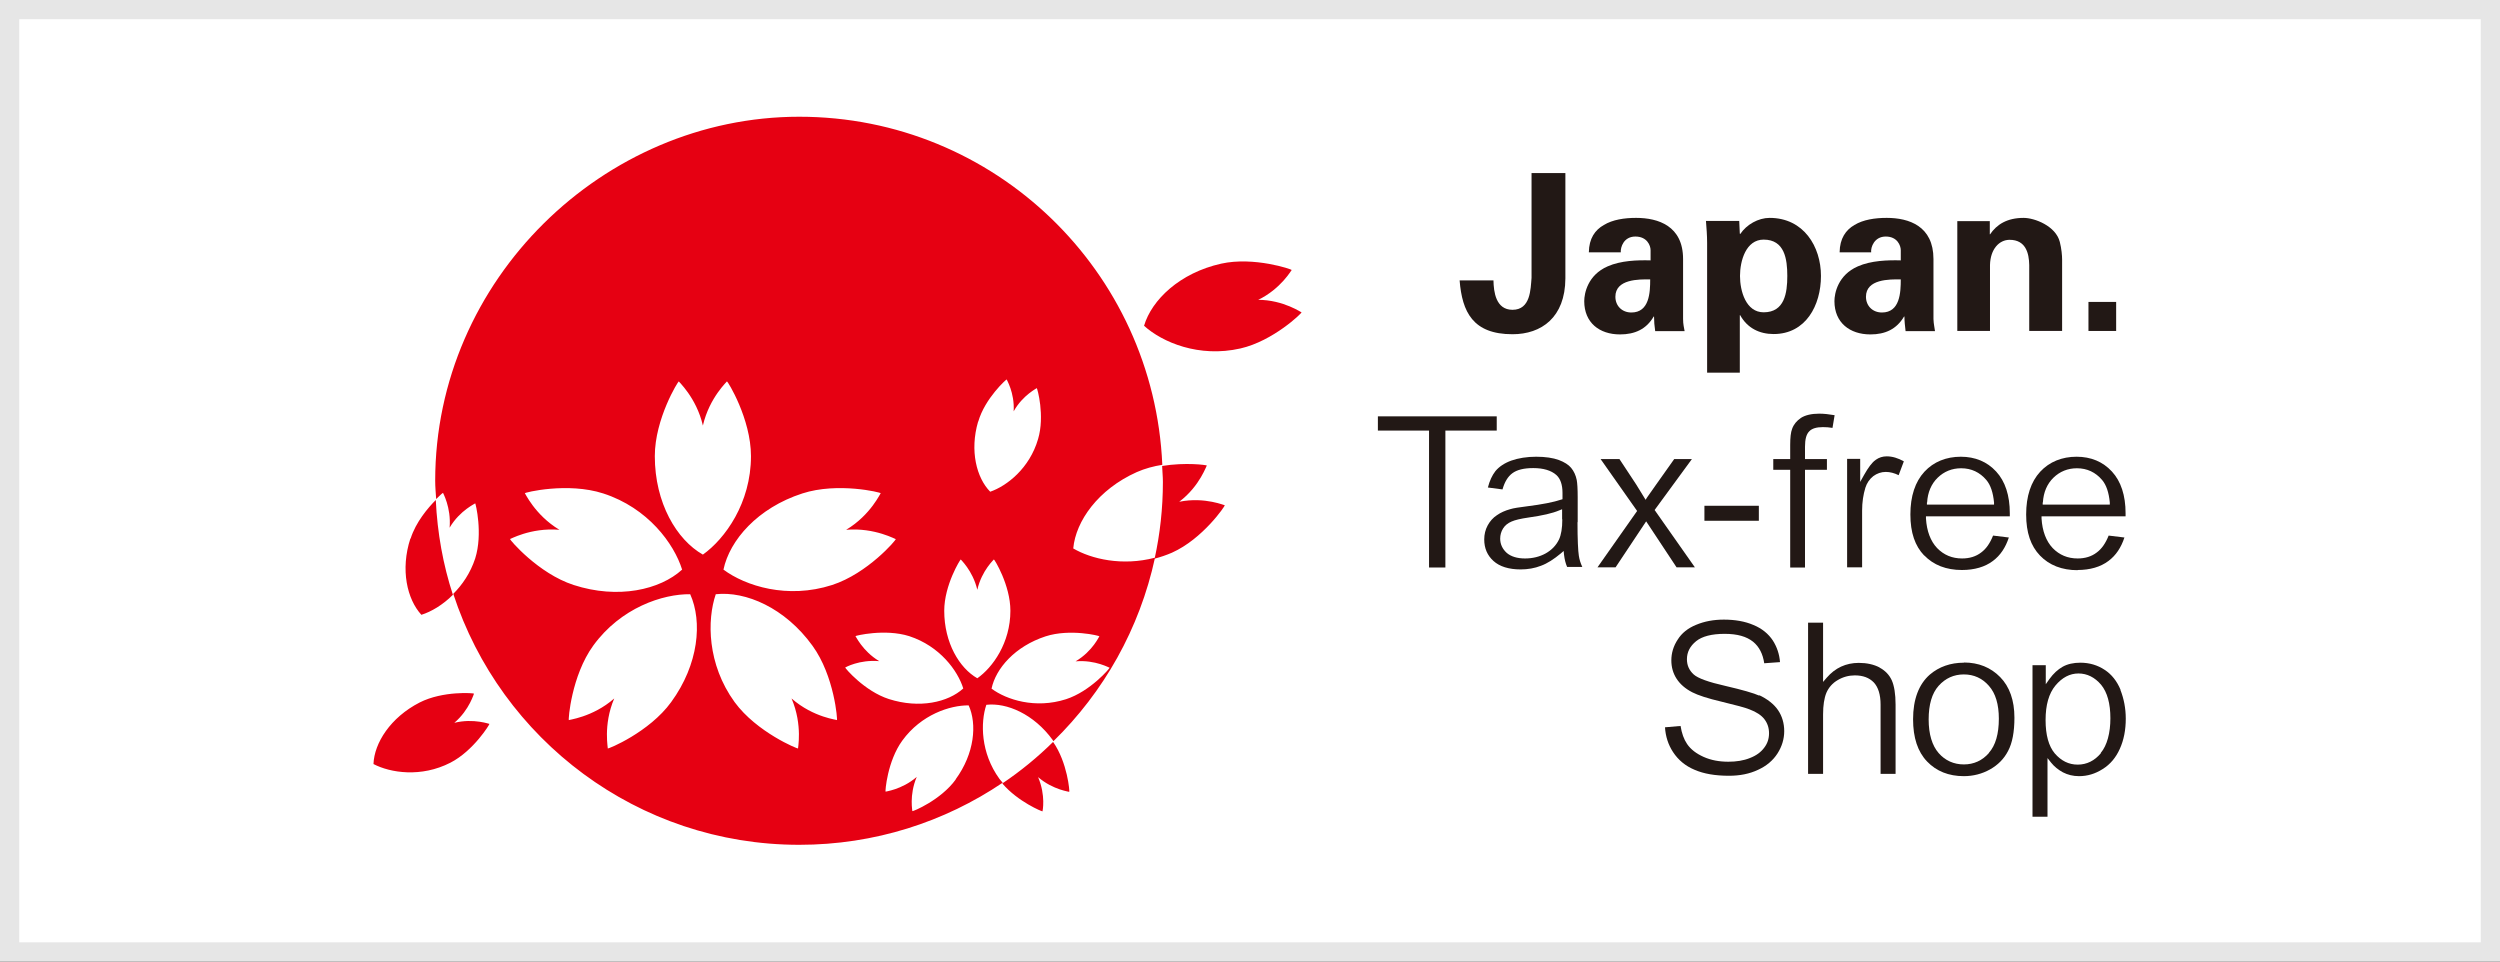 <?xml version="1.0" encoding="UTF-8"?>
<svg id="_レイヤー_1" data-name="レイヤー 1" xmlns="http://www.w3.org/2000/svg" viewBox="0 0 130 50">
  <rect x="0" y="0" width="130" height="50" fill="#333333" stroke="none"/>
  <defs>
    <style>
      .cls-1 {
        fill: #fff;
      }

      .cls-2 {
        fill: #221815;
      }

      .cls-3 {
        fill: #e6e6e6;
      }

      .cls-4 {
        fill: #e60012;
      }
    </style>
  </defs>
  <g>
    <rect class="cls-1" x=".5" y=".5" width="129" height="49"/>
    <path class="cls-3" d="m129,1v48H1V1h128m1-1H0v50h130V0h0Z"/>
  </g>
  <g>
    <path class="cls-2" d="m81.4,9v5.48c-.01,2.03-1.25,2.9-2.75,2.9-2.06,0-2.62-1.16-2.75-2.8h1.76c.01.59.12,1.53.99,1.53.94,0,.94-1.07.99-1.66v-5.45h1.76Z"/>
    <path class="cls-2" d="m82.62,13.12c.01-.72.32-1.16.78-1.42.46-.28,1.07-.37,1.68-.37,1.15,0,2.44.42,2.44,2.14v3.12c0,.28.05.45.08.63h-1.53c-.04-.26-.06-.52-.06-.76h-.02c-.38.66-.98.93-1.75.93-1.07,0-1.86-.61-1.86-1.73,0-.4.18-1.36,1.22-1.81.68-.3,1.54-.33,2.23-.31v-.53c0-.24-.18-.71-.79-.71s-.78.56-.76.82h-1.64Zm1.38,2.31c0,.48.35.82.83.82.94,0,.98-1.04.98-1.72-.59-.01-1.81-.02-1.81.9"/>
    <path class="cls-2" d="m90.48,12.16h.02c.32-.48.93-.83,1.52-.83,1.77,0,2.67,1.49,2.67,3.02s-.79,3.02-2.46,3.02c-.74,0-1.37-.31-1.74-.98h-.02v2.99h-1.7v-6.75c0-.38-.03-.76-.06-1.14h1.73l.03.66Zm1.23,4.08c1.09,0,1.23-1.01,1.23-1.89s-.14-1.89-1.23-1.89c-.92,0-1.23,1.1-1.23,1.89s.31,1.89,1.23,1.89"/>
    <path class="cls-2" d="m95.66,13.12c.01-.72.32-1.16.77-1.42.46-.28,1.07-.37,1.68-.37,1.15,0,2.43.42,2.43,2.14v3.12c.01.28.06.45.08.63h-1.53c-.03-.26-.06-.52-.06-.76h-.02c-.39.66-.98.93-1.75.93-1.07,0-1.87-.61-1.87-1.73,0-.4.18-1.36,1.22-1.81.68-.3,1.55-.33,2.23-.31v-.53c0-.24-.18-.71-.78-.71s-.79.56-.76.82h-1.64Zm1.37,2.31c0,.48.35.82.83.82.94,0,.98-1.04.98-1.72-.59-.01-1.81-.02-1.81.9"/>
    <path class="cls-2" d="m103.46,12.16l.02.03c.35-.52.89-.86,1.75-.86.57,0,1.67.42,1.88,1.25.09.35.12.72.12.91v3.72h-1.71v-3.43c-.01-.61-.18-1.31-1.02-1.31-.54,0-1,.48-1.02,1.31v3.43h-1.7v-5.71h1.69v.66Z"/>
    <rect class="cls-2" x="108.6" y="15.7" width="1.44" height="1.51"/>
    <path class="cls-4" d="m55.81,28.51c.13-1.41,1.29-3.06,3.3-3.96.43-.19.89-.31,1.33-.38-.44-10.07-8.71-18.1-18.88-18.1s-18.93,8.47-18.93,18.93c0,.32.03.63.05.95.21-.21.35-.33.36-.32-.03-.03.43.74.34,1.81.54-.92,1.38-1.27,1.33-1.27.02,0,.41,1.57,0,2.87-.25.76-.67,1.37-1.14,1.84,2.47,7.57,9.59,13.05,17.99,13.05,3.92,0,7.56-1.19,10.58-3.23-.06-.07-.12-.13-.17-.2-.98-1.35-.99-2.93-.68-3.85,1.06-.12,2.47.48,3.45,1.83.01.02.02.04.04.06,2.61-2.55,4.48-5.84,5.28-9.54-1.7.45-3.31.07-4.25-.48m-4.94-6.6c.35-1.21,1.47-2.21,1.48-2.19-.03-.02.42.68.36,1.66.48-.86,1.24-1.21,1.2-1.21.03,0,.43,1.44.07,2.65-.44,1.52-1.62,2.44-2.49,2.74-.71-.72-1.07-2.13-.63-3.64m-9.14,3.73c1.85-.6,4.1-.05,4.08-.01,0-.06-.5,1.12-1.8,1.9,1.51-.13,2.62.53,2.58.48.04.03-1.46,1.79-3.31,2.39-2.32.75-4.51.05-5.65-.8.32-1.53,1.78-3.21,4.1-3.96m-15.21,2.37c-.04.05,1.06-.61,2.58-.48-1.3-.78-1.81-1.97-1.8-1.9-.02-.04,2.23-.59,4.08.01,2.32.75,3.68,2.61,4.1,3.96-1.15,1.05-3.33,1.55-5.64.8-1.85-.6-3.34-2.37-3.31-2.39m8.38,8.48c-1.14,1.57-3.29,2.45-3.3,2.41.04.06-.26-1.2.34-2.6-1.14,1-2.43,1.11-2.36,1.13-.04,0,.13-2.31,1.27-3.88,1.43-1.97,3.62-2.69,5.04-2.67.64,1.42.45,3.64-.99,5.61m-.85-12.79c0-1.95,1.22-3.91,1.25-3.89-.06-.02.91.82,1.25,2.3.34-1.48,1.31-2.33,1.25-2.3.03-.02,1.25,1.94,1.25,3.89,0,2.44-1.35,4.3-2.5,5.12-1.36-.77-2.5-2.68-2.5-5.12m9.48,13.73c.06-.02-1.22-.12-2.37-1.13.6,1.4.31,2.66.34,2.6,0,.04-2.15-.84-3.3-2.41-1.43-1.97-1.44-4.27-.98-5.61,1.55-.17,3.6.7,5.03,2.68,1.14,1.57,1.31,3.88,1.27,3.88m.43-2.75s.73-.42,1.77-.33c-.89-.53-1.24-1.35-1.24-1.3-.01-.02,1.53-.4,2.8,0,1.59.52,2.52,1.79,2.81,2.72-.79.72-2.28,1.06-3.87.55-1.27-.41-2.29-1.62-2.27-1.64m5.75,5.82c-.78,1.08-2.25,1.68-2.26,1.65.02.04-.18-.82.23-1.78-.79.68-1.67.76-1.62.77-.03,0,.09-1.59.87-2.66.98-1.35,2.48-1.84,3.45-1.83.44.97.31,2.5-.68,3.85m1.13-5.26c-.93-.53-1.72-1.84-1.72-3.51,0-1.34.84-2.68.86-2.67-.04-.02.62.56.86,1.58.23-1.02.9-1.6.86-1.58.02-.02.86,1.33.86,2.67,0,1.67-.92,2.95-1.72,3.51m4.61,1.09c-1.59.51-3.09.03-3.87-.55.22-1.05,1.22-2.2,2.81-2.72,1.27-.41,2.81-.03,2.8,0,0-.04-.34.77-1.24,1.3,1.04-.09,1.79.36,1.77.33.02.02-1,1.23-2.27,1.64m-1.22,5.83s.18-.82-.23-1.78c.79.68,1.67.76,1.62.77.03,0-.09-1.53-.84-2.6-.81.8-1.69,1.52-2.64,2.16.81.95,2.08,1.47,2.09,1.45m-30.59-4.6c.81-.69,1.03-1.57,1.03-1.52.01-.03-1.61-.16-2.83.46-1.52.78-2.36,2.11-2.4,3.2.88.46,2.48.71,4-.07,1.21-.62,2.06-2.02,2.03-2.02.04.03-.81-.31-1.84-.05m-2.27-9.59c-.53,1.63-.17,3.16.57,3.97.51-.16,1.11-.51,1.64-1.04-.51-1.56-.81-3.22-.89-4.93-.4.4-1.04,1.15-1.31,2.01m39.97-1.92c1.1-.83,1.43-1.95,1.44-1.88,0-.03-1.11-.18-2.33.02.01.28.04.55.04.83,0,1.37-.15,2.71-.43,3.99.3-.08.6-.18.9-.31,1.61-.72,2.78-2.45,2.75-2.47.04.04-1.02-.45-2.36-.18m4.06-10.48c1.24-.59,1.79-1.62,1.78-1.57.02-.03-1.96-.71-3.67-.33-2.15.48-3.61,1.88-4.01,3.23.95.86,2.86,1.67,5.01,1.18,1.71-.39,3.21-1.85,3.18-1.88.04.05-.91-.65-2.28-.65"/>
    <polygon class="cls-2" points="74.31 29.51 75.16 29.51 75.16 22.39 77.83 22.39 77.83 21.65 71.65 21.65 71.65 22.39 74.31 22.39 74.31 29.51"/>
    <path class="cls-2" d="m82.04,27.17v-1.32c0-.43-.02-.73-.05-.89-.05-.25-.15-.46-.29-.63-.13-.16-.35-.3-.64-.41-.3-.11-.7-.17-1.18-.17s-.92.07-1.29.2c-.36.13-.64.32-.83.55-.17.22-.3.5-.39.85l.76.1c.11-.39.28-.67.51-.84.24-.18.6-.27,1.09-.27.52,0,.93.12,1.2.36.21.19.32.5.32.93,0,.04,0,.12,0,.26v.07s-.07.02-.07.02c-.38.13-.99.25-1.79.35-.39.05-.68.09-.87.15-.25.07-.48.17-.68.31-.2.13-.36.31-.48.53-.12.22-.18.47-.18.73,0,.46.16.83.48,1.12.32.29.8.44,1.41.44.37,0,.73-.06,1.06-.19.33-.12.67-.34,1.03-.64l.15-.13.02.2c.03.24.08.45.16.63h.79c-.09-.19-.15-.38-.18-.58-.04-.25-.07-.83-.07-1.77m-.79-.12c0,.46-.06.8-.17,1.04-.15.31-.38.55-.7.73-.31.17-.67.26-1.07.26s-.73-.1-.95-.29c-.22-.2-.34-.45-.34-.74,0-.19.05-.37.15-.53.1-.16.25-.28.44-.36.18-.08.47-.15.89-.21.71-.1,1.24-.22,1.59-.37l.15-.06v.52Z"/>
    <path class="cls-2" d="m88.14,29.51l-2.1-2.99,1.94-2.65h-.92l-.95,1.34c-.13.18-.28.4-.45.64l-.09.14-.09-.15c-.1-.17-.24-.39-.4-.65l-.87-1.32h-.98l1.9,2.7-2.06,2.93h.94l1.59-2.39.41.62,1.17,1.77h.96Z"/>
    <rect class="cls-2" x="88.63" y="26.3" width="2.83" height=".78"/>
    <path class="cls-2" d="m93.09,29.51h.77v-5.08h1.14v-.56h-1.14v-.64c0-.39.07-.65.22-.8.14-.15.38-.22.71-.22.16,0,.32.01.5.04l.11-.66c-.29-.05-.56-.08-.8-.08-.41,0-.73.08-.95.22-.22.15-.38.34-.46.57-.07.18-.1.46-.1.84v.73h-.88v.56h.88v5.08Z"/>
    <path class="cls-2" d="m97.53,23.92c-.18.12-.38.39-.6.78l-.2.36v-1.2h-.68v5.64h.78v-2.95c0-.43.06-.83.17-1.19.08-.25.22-.45.41-.6.19-.14.41-.22.65-.22.22,0,.45.06.67.17l.27-.72c-.3-.17-.6-.26-.89-.26-.21,0-.4.06-.57.18"/>
    <path class="cls-2" d="m100.06,28.88c.48.5,1.14.76,1.96.76.65,0,1.2-.16,1.61-.47.39-.29.66-.7.83-1.22l-.82-.1c-.16.4-.36.69-.62.88-.27.21-.61.31-.99.31-.52,0-.95-.18-1.3-.54-.34-.36-.54-.88-.58-1.54v-.11s4.36,0,4.36,0c0-.07,0-.12,0-.16,0-.93-.24-1.66-.71-2.17-.47-.51-1.09-.77-1.84-.77s-1.41.26-1.89.78c-.48.52-.73,1.27-.73,2.22s.24,1.64.72,2.14m.15-2.76c.03-.53.22-.97.55-1.29.33-.32.74-.49,1.22-.49.53,0,.97.21,1.31.61.22.26.35.65.4,1.17v.11s-3.49,0-3.49,0v-.11Z"/>
    <path class="cls-2" d="m108.03,29.64c.65,0,1.2-.16,1.61-.47.39-.29.66-.7.83-1.22l-.82-.1c-.16.4-.36.69-.62.88-.27.21-.61.31-.99.31-.52,0-.95-.18-1.3-.54-.34-.36-.54-.88-.58-1.54v-.11s4.37,0,4.37,0c0-.07,0-.12,0-.16,0-.93-.24-1.66-.71-2.17-.47-.51-1.09-.77-1.84-.77s-1.41.26-1.89.78c-.48.52-.73,1.27-.73,2.22s.24,1.64.72,2.14c.48.5,1.14.76,1.96.76m-1.81-3.52c.03-.53.22-.97.55-1.29.33-.32.74-.49,1.22-.49.53,0,.97.21,1.31.61.22.26.35.65.4,1.17v.11s-3.49,0-3.49,0v-.11Z"/>
    <path class="cls-2" d="m91.5,36.18c-.31-.14-.91-.31-1.77-.51-.89-.2-1.44-.4-1.66-.6-.23-.21-.35-.47-.35-.79,0-.37.16-.68.48-.94.31-.25.81-.38,1.48-.38s1.14.14,1.48.41c.32.26.51.64.58,1.12l.82-.06c-.03-.41-.16-.79-.37-1.12-.23-.35-.57-.63-1.01-.81-.44-.19-.96-.28-1.54-.28-.53,0-1.01.09-1.44.27-.42.17-.75.43-.96.77-.22.33-.33.7-.33,1.08,0,.35.09.67.27.95.18.28.45.52.82.71.29.15.8.32,1.53.49.75.18,1.23.31,1.45.4.35.13.62.31.77.51.16.21.24.45.24.73s-.08.53-.25.75c-.17.23-.41.41-.75.54-.32.13-.7.19-1.12.19-.47,0-.9-.08-1.28-.25-.38-.17-.67-.39-.86-.67-.17-.25-.28-.56-.34-.94l-.81.07c.03.48.17.91.42,1.29.27.41.64.72,1.12.92.48.21,1.08.31,1.79.31.56,0,1.07-.1,1.51-.31.44-.2.78-.49,1.01-.85.23-.36.35-.75.35-1.16s-.11-.78-.32-1.09c-.21-.31-.55-.58-1-.79"/>
    <path class="cls-2" d="m97.74,34.71c-.3-.16-.67-.24-1.08-.24-.67,0-1.23.26-1.67.77l-.19.22v-3.08h-.78v7.86h.78v-3.09c0-.47.06-.85.17-1.12.12-.28.32-.51.6-.67.27-.16.57-.24.88-.24.42,0,.75.12.99.37.23.25.35.63.35,1.15v3.6h.78v-3.6c0-.55-.07-.98-.2-1.27-.13-.28-.34-.5-.64-.66"/>
    <path class="cls-2" d="m102.12,34.46c-.69,0-1.29.21-1.77.62-.57.5-.87,1.28-.87,2.32,0,.96.24,1.69.73,2.2.48.5,1.12.76,1.91.76.49,0,.95-.12,1.36-.35.41-.23.73-.55.94-.96.22-.41.33-.99.33-1.73,0-.9-.25-1.61-.74-2.11-.49-.5-1.12-.76-1.89-.76m1.31,4.7c-.35.4-.79.6-1.31.6s-.97-.2-1.31-.59c-.34-.39-.52-.98-.52-1.75s.17-1.36.52-1.75c.35-.39.79-.59,1.31-.59s.96.2,1.3.59c.35.39.52.97.52,1.71,0,.79-.17,1.39-.52,1.78"/>
    <path class="cls-2" d="m110.27,35.87c-.19-.45-.46-.8-.83-1.04-.36-.24-.79-.37-1.26-.37-.36,0-.67.07-.92.21-.25.14-.48.35-.69.64l-.19.27v-.99h-.69v7.88h.78v-3.05l.19.24c.16.2.37.37.61.5.25.13.53.2.84.2.43,0,.84-.12,1.23-.37.39-.24.69-.6.89-1.05.21-.46.31-.99.31-1.57,0-.54-.1-1.04-.28-1.5m-1.01,3.29c-.33.4-.74.6-1.21.6s-.86-.2-1.19-.58c-.32-.38-.48-.96-.48-1.74s.17-1.38.51-1.79c.35-.42.75-.63,1.2-.63s.85.2,1.18.59c.32.39.48.98.48,1.74s-.17,1.41-.5,1.8"/>
  </g>
</svg>